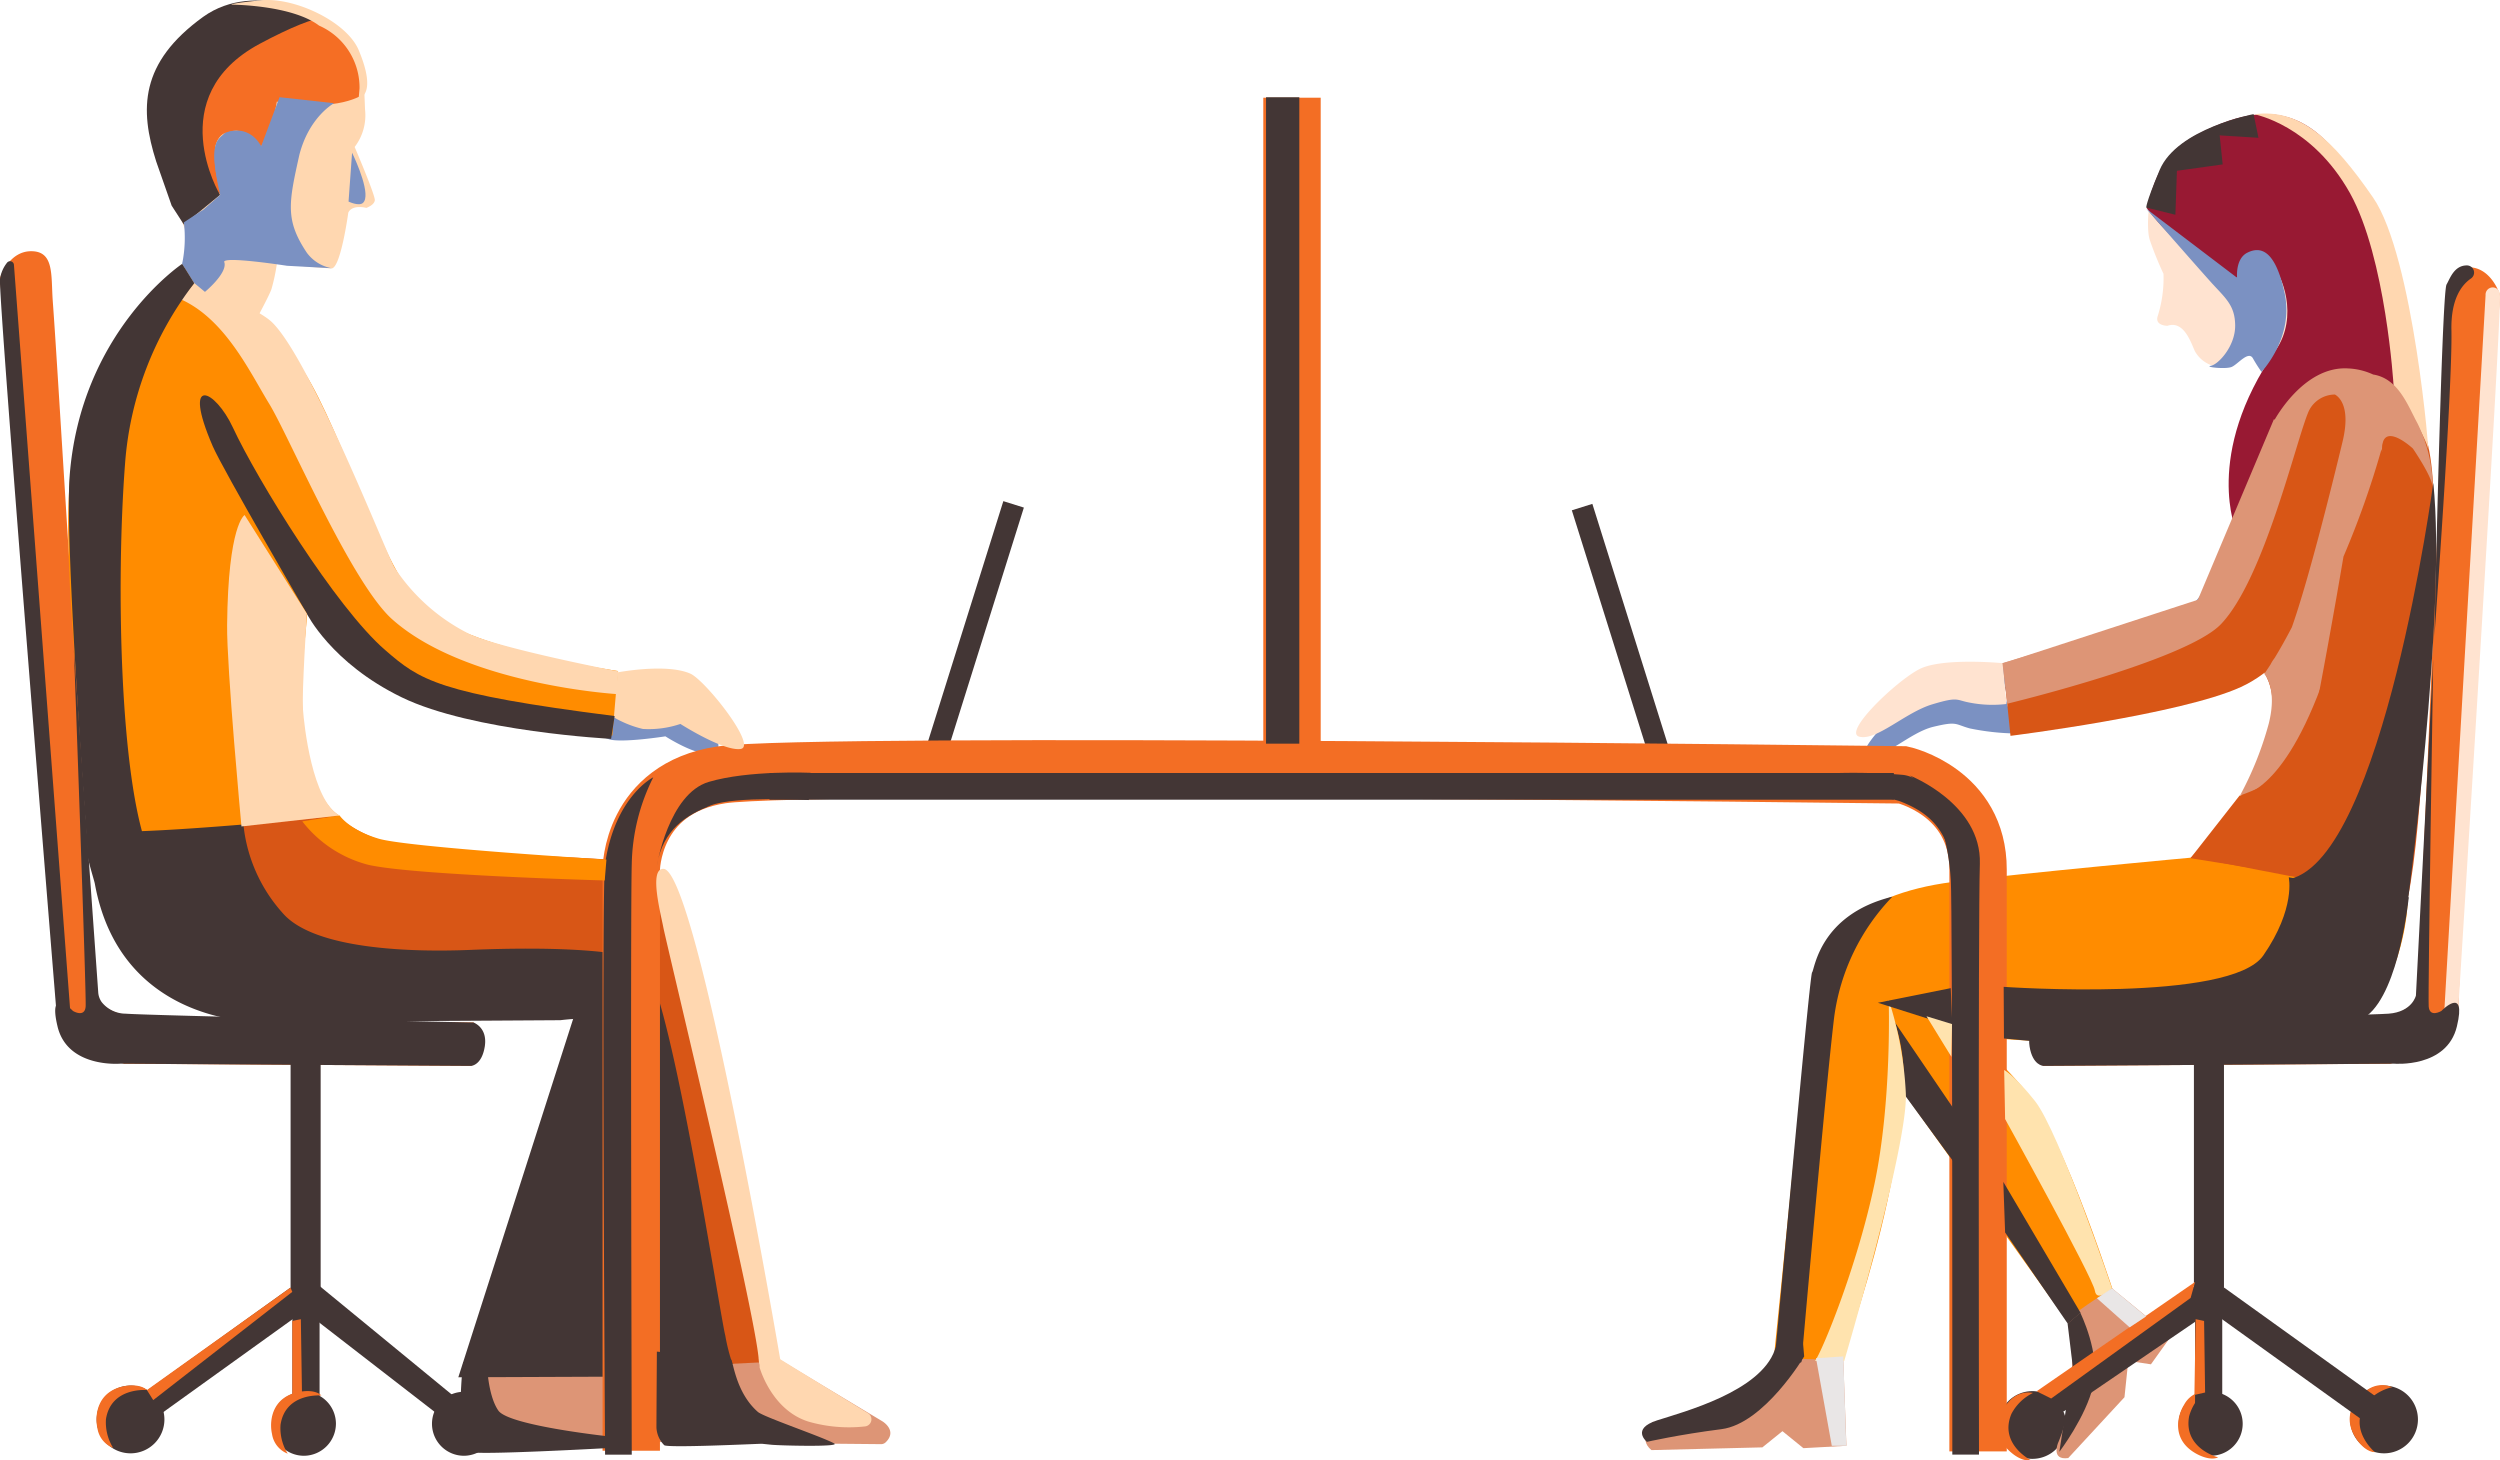 <svg xmlns="http://www.w3.org/2000/svg" viewBox="0 0 348.51 203.58"><defs><style>.cls-1{fill:#433635;}.cls-2{fill:#f36e24;}.cls-3{fill:#ff8c00;}.cls-4{fill:#ffe3d0;}.cls-5{fill:#981933;}.cls-6{fill:#dd9576;}.cls-7{fill:#d85616;}.cls-8{fill:#7b91c2;}.cls-10,.cls-9{fill:none;stroke-miterlimit:10;}.cls-9{stroke:#f36e24;stroke-width:8px;}.cls-10{stroke:#433635;stroke-width:3px;}.cls-11{fill:#ffd7b0;}.cls-12{fill:#f56e24;}.cls-13{fill:#ffe3ae;}.cls-14{fill:#e9e6e6;}</style></defs><g id="Layer_2" data-name="Layer 2"><g id="Layer_13" data-name="Layer 13"><path class="cls-1" d="M327.63,197.89a4.72,4.72,0,1,1,4.72,4.71A4.72,4.72,0,0,1,327.63,197.89Z"/><path class="cls-1" d="M278.6,198.66a4.72,4.72,0,1,1,4.71,4.71A4.71,4.71,0,0,1,278.6,198.66Z"/><path class="cls-2" d="M331.06,202.43s-3.85-3.2-1.17-6.9a6.78,6.78,0,0,1,3.59-2.15,3.5,3.5,0,0,0-3.5.41c-1.41.88-3.83,3.6-1.36,7C329.93,202.55,331.06,202.43,331.06,202.43Z"/><path class="cls-2" d="M283.09,203.54s-4.47-2.25-2.68-6.46a6.72,6.72,0,0,1,3-2.9,3.51,3.51,0,0,0-3.32,1.17c-1.18,1.18-2.92,4.38.23,7.1C282,203.9,283.09,203.54,283.09,203.54Z"/><path class="cls-1" d="M303.72,198.4a4.46,4.46,0,1,1,4.46,4.54A4.5,4.5,0,0,1,303.72,198.4Z"/><path class="cls-2" d="M309.22,203.16s-4.86-1.21-4.05-5.71a6.75,6.75,0,0,1,2.3-3.5,3.51,3.51,0,0,0-3,1.88c-.9,1.41-1.89,4.91,1.79,6.87C308.25,203.75,309.22,203.16,309.22,203.16Z"/><path class="cls-3" d="M292,189.54l-33.76-47.2,13.55-9.61-4.94,6.52s12.4,6.81,17.82,16.24,11.87,30.56,11.87,30.56Z"/><path class="cls-4" d="M333.26,53.36l-17.08,7.41s.44-5.3-.23-8a15,15,0,0,0-1.7-4.64s-4,3.12-5.11,3A4.31,4.31,0,0,1,306,49c-.5-1-1.48-4.4-3.85-3.58,0,0-1.76,0-1.37-1.31a17.56,17.56,0,0,0,.82-5.94,47.77,47.77,0,0,1-1.93-4.77c-.51-1.71-.15-6.5.89-8.09s2.93-4.87,9.76-5.69,11.91,1,14.6,8,.33,13.33-.33,15.88C323.24,48.63,332.27,53,333.26,53.36Z"/><path class="cls-5" d="M311.77,74.12l12.42-18.25,13.3,9.24s-.33-23.08-8.08-37.92c-5-9.66-10.71-13.84-20.49-9.67C303.13,20,301.11,22,299.25,29c0,0,5.43,7.58,12.69,9.78,0,0,.55-5.38,4.61-2,1.65,1.38,3.89,7.41.72,12C307.05,63.46,311.77,74.12,311.77,74.12Z"/><path class="cls-6" d="M230.22,202.15l15.46-.38,2.8-2.26,2.92,2.37,6-.33-.51-13.9s-6.75-4.74-8.94,1.28c-6.93,8.39-17.55,9.3-17.55,9.3S228.18,200.51,230.22,202.15Z"/><path class="cls-6" d="M288.32,203.26l7.84-8.48.53-5.06,3.16.47,2.77-3.87-8.2-6.73s-6.81,4.37-6.12,4.54c1.84,10.26-1.39,17-1.39,17S285.86,203.6,288.32,203.26Z"/><path class="cls-7" d="M299.86,124.55s17.08-12.89,16.91-26.86c-.08-6-7.16-9.08-7.51-13.27-.26-3.13,2.56-9.66,6.87-22.7,2.13-6.45,8.26-9.78,12-9.31,10.38,1.29,11.6,10,11,23.45-.53,11.78-1.22,38.77-3.49,49.42-1.84,8.63-24.83,7.45-24.83,7.45Z"/><path class="cls-6" d="M122.75,201.32,89,201a2.45,2.45,0,0,1-1.51-1.9c-.09-1.32,0-9.49,0-9.49l20-.63a.92.92,0,0,1,.51.15l15,9s2.16,1.28.48,2.92A.93.93,0,0,1,122.75,201.32Z"/><path class="cls-6" d="M109.16,200.71l-43.39.61a2.34,2.34,0,0,1-1.42-1.86c-.09-1.32,1.07-9.06,1.07-9.06l24-.56,20,7.69s2.17,1.28.46,2.93A1,1,0,0,1,109.16,200.71Z"/><path class="cls-7" d="M14.2,123.46c1,3.32,3.11,9,6.41,11.6,0,0,5.85,8.62,21.65,7.33,0,0,33.31-.91,37.64-1.08,5.71-.23,13.7,7,13.7,7l-6.93,42.57,20.16-1a1,1,0,0,0,1-1c-.21-5.84-10.87-38.28-12.62-55.24-.53-5.13.79-12.69-6.52-13.49-8-.87-26.77-1-33.77-2.54a18.4,18.4,0,0,1-10.51-6.43l-31.17,6.77C11.78,118.36,13.77,122,14.2,123.46Z"/><path class="cls-3" d="M264.15,142.51c4.71,14.32-7.44,47.05-7.44,47.05l-9.44-.19S252,143,252.21,139.72c.53-8.38,6.23-15,20-16.77,10.11-1.28,33.77-3.44,33.77-3.44s25.08,5.16,29.44,5.16c.94,0-1.08,19.84-12.4,19.47C323.05,144.14,282.83,147.75,264.15,142.51Z"/><path class="cls-8" d="M82.63,95.71l9,.94s10.37,5.64,8.23,8c-1.48,1.63-7.1-2-7.1-2s-6,.94-7.83.42a41.4,41.4,0,0,1-5-2.17Z"/><path class="cls-8" d="M318.3,56.91s4-4.39,9.12-1c0,0,8.29-1,3.34,8.14s-19.71,27.38-28.63,29.71-22,4.64-22,4.64l-1.4-5.76s21.84-4.44,26-7.51C310.66,80.75,318.3,56.91,318.3,56.91Z"/><path class="cls-1" d="M80.2,141.1,63.89,192l24.74-.1-.31-49.59a1.56,1.56,0,0,0-1.62-1.44Z"/><line class="cls-9" x1="180.11" y1="108.11" x2="180.11" y2="13.62"/><line class="cls-10" x1="129.66" y1="107.44" x2="141.3" y2="70.31"/><line class="cls-10" x1="232.19" y1="107.82" x2="220.55" y2="70.69"/><path class="cls-8" d="M279.32,96.44l-9.63-2.3s-11.83,10.58-9.43,11.18,5.89-3.19,9.25-4,3-.35,5.07.22a34.16,34.16,0,0,0,6.39.71Z"/><path class="cls-7" d="M316.24,65.39c1.4-4.54,6.29-13.62,11.88-11.18,0,0,6.81,3,.87,17.46-3.94,9.61-8.21,20.26-16.59,24.1s-32.13,6.81-32.13,6.81l-.7-6.81s23.4-5.94,27.24-9.43S314.85,69.93,316.24,65.39Z"/><path class="cls-1" d="M33.94,115a21.74,21.74,0,0,0,5.49,12.31c4.38,5.05,17.9,5.45,26.11,5.11,24.39-1,26.13,2.63,23.88,1.77,3.72,1.42,10.87,48.78,11.69,52a25.92,25.92,0,0,0,1,3.93l-13.68.78,1-41.92c-4.32-2.91.17-8.11-11.32-6.76l-41,.26s-20.19,1-23.89-19.29c-.1-.55-1.29-4.19-1.06-4.69L11.51,102l16.57.76Z"/><path class="cls-9" d="M88,202.24v-81s0-11.33,12.57-13.22,164.7,0,164.7,0,10.51,2.35,10.48,13.22c0,5.67,0,81.09,0,81.09"/><path class="cls-11" d="M92.46,121.12c-2,0-.37,6.15,0,8.11.42,2.23,13,54.26,13.32,60.46a1,1,0,0,0,1,.95h1a1,1,0,0,0,1-1.07S97.14,121,92.46,121.12Z"/><path class="cls-11" d="M105.9,190.46a.64.64,0,0,0,0,.2c.24.78,2,6.07,6.88,7.54a20.31,20.31,0,0,0,7.79.65A1,1,0,0,0,121,197l-13.24-8.13-.12-.09-.2-.16a1,1,0,0,0-1.64.84Z"/><path class="cls-11" d="M18.44,47.31l15.22,1s3.72-6.65,4.18-8a26.18,26.18,0,0,0,.78-3.7,73.53,73.53,0,0,0,7.62.81c1.27-.12,2.31-7.76,2.31-7.76s.34-1.16,2.52-.68c0,0,1.09-.37,1.18-1.05s-2.81-7.44-2.81-7.44a7.26,7.26,0,0,0,1.45-5.2c-.1-2.07-.11-6.88-1.42-8.62S46.74,1.69,38.84,1.28s-15,2.57-17.53,10.87S25.65,30,26.09,33C27,39.23,20.73,46,18.44,47.31Z"/><path class="cls-8" d="M32.18,26.69a1.5,1.5,0,0,0,1.29,1,2.1,2.1,0,0,0,.43,0c1.38-.16-1.17,1-2.1.33s-3-5.47-1.76-7.56,1.5-2.45,2.63-2.26-2.15,1.09-1.75,3S30.68,25.59,32.18,26.69Z"/><path class="cls-12" d="M30.86,27l-5.1-.49s-1.2-8.72,2-14.39,1-13,9.83-11.77,14.08,5.7,13,12.82c0,0-3.34,2.52-12,1,0,0-.59,4.36-2.58,6.8,0,0-1.09-3.68-4.43-2.52S30.86,27,30.86,27Z"/><path class="cls-1" d="M30.67,27.17S22.47,13.48,36.2,6.11C40.54,3.78,44,2.42,44.85,2.59S35.79-3,28.32,2.35c-8.86,6.4-8.86,12.89-6.55,20.15l2.16,6.17,1.7,2.63Z"/><path class="cls-11" d="M44.48,3.57a9.44,9.44,0,0,1,5.64,8.74L50,13.72s2.68-.36,0-6.74c-1.69-4-9-7.4-13.59-6.94s-4.13.61-4.13.61S40.64.67,44.48,3.57Z"/><path class="cls-8" d="M49.08,21.29l-.49,6.81s1.43.69,2,.19C51.79,27.26,49.68,22.53,49.08,21.29Z"/><path class="cls-11" d="M86,93.75s6.88-1.33,10.24.16c2.1.94,9.4,10.16,7,10.5s-8.39-3.49-8.39-3.49a13.78,13.78,0,0,1-5.23.7,14.83,14.83,0,0,1-4.54-1.92Z"/><path class="cls-2" d="M65.7,148.59l-48.42-.3s-9.44-3.71-9.44-8.22S.59,42.92,0,39a.46.46,0,0,1,0-.26c.24-.67,1.48-3.72,4.35-3.72,3.22,0,2.75,3.31,3,6.86.54,7.56.5,7.53,6,95.37,0,0-.65,3.22,3.87,4.19S66,142.54,66,142.54,69.58,145.63,65.7,148.59Z"/><rect class="cls-1" x="40.51" y="143.73" width="4.19" height="37.73"/><path class="cls-1" d="M22.92,197.89a4.72,4.72,0,1,0-4.72,4.71A4.72,4.72,0,0,0,22.92,197.89Z"/><path class="cls-1" d="M46.83,198.4a4.46,4.46,0,1,0-4.46,4.54A4.49,4.49,0,0,0,46.83,198.4Z"/><path class="cls-1" d="M69.14,198.4a4.46,4.46,0,1,0-4.46,4.54A4.5,4.5,0,0,0,69.14,198.4Z"/><polygon class="cls-1" points="17.28 196.17 40.49 179.5 42.42 182.73 19.46 199.23 17.28 196.17"/><polygon class="cls-1" points="64.07 195.3 44.01 178.83 43.07 183.26 62.55 198.34 62.86 196.76 64.07 195.3"/><rect class="cls-1" x="40.76" y="177.59" width="3.79" height="19.28"/><path class="cls-1" d="M0,38.91A4.73,4.73,0,0,1,1,36.6a.54.54,0,0,1,.94.28L9.83,141.44l-1.9.38S-.29,41,0,38.91Z"/><path class="cls-1" d="M66,142.54s2,.67,1.58,3.34-1.92,2.71-1.92,2.71l-48.9-.31s-7.35.64-8.74-5.19,2.15-2.16,2.15-2.16,1.65,1,1.77-.63-1.64-49.68-1.64-49.68l3.39,47.65a2.66,2.66,0,0,0,.48,1.42,4.29,4.29,0,0,0,3.35,1.62C20.86,141.57,66,142.54,66,142.54Z"/><path class="cls-2" d="M20.48,193.78s-5-.46-5.71,4.06a6.76,6.76,0,0,0,1,4,3.49,3.49,0,0,1-2.19-2.75c-.38-1.63-.16-5.26,4-5.9C19.76,192.9,20.48,193.78,20.48,193.78Z"/><path class="cls-2" d="M44.81,194.54s-5-.46-5.7,4.06a6.7,6.7,0,0,0,1,4.05,3.49,3.49,0,0,1-2.19-2.75c-.38-1.63-.16-5.26,4-5.9C44.09,193.66,44.81,194.54,44.81,194.54Z"/><polygon class="cls-2" points="40.75 180.09 21.36 195.18 20.48 193.78 40.49 179.5 40.75 180.09"/><polyline class="cls-2" points="40.75 184.15 41.06 184.08 41.94 183.9 42.1 194.46 40.75 195.05"/><path class="cls-2" d="M284.86,148.59l48.41-.3s9.44-3.71,9.44-8.22,5.49-94,5.78-98.78a.86.86,0,0,0-.06-.39c-.29-.79-1.54-3.65-4.32-3.65-3.22,0-2.76,3.31-3,6.86-.23,3.23-4,93.18-4,93.18s.65,3.22-3.87,4.19-48.74,1.06-48.74,1.06S281,145.63,284.86,148.59Z"/><rect class="cls-1" x="305.85" y="143.73" width="4.19" height="37.73" transform="translate(615.88 325.19) rotate(180)"/><polygon class="cls-1" points="333.27 196.17 310.06 179.5 308.13 182.73 331.09 199.23 333.27 196.17"/><polygon class="cls-1" points="282.1 195.6 306.55 178.83 307.48 183.26 287.69 196.76 282.1 195.6"/><rect class="cls-1" x="306.01" y="177.59" width="3.79" height="19.28" transform="translate(615.8 374.47) rotate(180)"/><path class="cls-4" d="M348.5,41.1V41a1,1,0,0,0-2,.14l-5.78,100.26,1.9.38S348.8,43.16,348.5,41.1Z"/><path class="cls-1" d="M284.51,142.54s-2,.67-1.58,3.34,1.93,2.71,1.93,2.71l48.89-.31s7.35.64,8.75-5.19-2.16-2.16-2.16-2.16-1.65,1-1.77-.63.63-48.41.63-48.41l-2.41,46.89s-.5,2.28-3.8,2.53S284.51,142.54,284.51,142.54Z"/><path class="cls-1" d="M343.89,37a1,1,0,0,1,.58,1.82c-1.36.93-2.83,2.94-2.73,7.25.16,7.95-2.37,42.59-2.37,42.59s1-47.83,1.69-49C341.54,38.83,342.11,37,343.89,37Z"/><polyline class="cls-2" points="307.26 184.15 306.96 184.08 306.08 183.9 305.91 194.46 307.4 194.12"/><path class="cls-1" d="M88.07,120.42a28,28,0,0,1,3-12.06s-5.33,2.62-6.72,12.06c-.52,3.49,0,82.37,0,82.37h3.72S87.86,127.61,88.07,120.42Z"/><path class="cls-1" d="M276,120.42c.26-8.38-9.76-12.31-9.76-12.31s5,3.29,5.71,14.57c.25,3.82.21,80.1.21,80.1h3.72S275.75,127.61,276,120.42Z"/><rect class="cls-1" x="183.79" y="31.26" width="3.72" height="156.74" transform="translate(295.27 -76.03) rotate(90)"/><path class="cls-1" d="M91.57,120.66s1.65-10,7.23-11.66S113,107.73,113,107.73l-.25,3.8s-10.31-.59-13.69.76S92.42,115.59,91.57,120.66Z"/><path class="cls-1" d="M272.09,120.27s-1-11.55-6.81-12.25a83.27,83.27,0,0,0-13.77,0l-.12,3s10.3-.59,13.68.76S271.24,115.21,272.09,120.27Z"/><rect class="cls-1" x="176.49" y="13.56" width="4.64" height="90.11"/><path class="cls-4" d="M279.22,92.45s-8.42-.81-11.63.82-10.77,8.83-8.38,9.43,6.39-3.38,10.15-4.51,3.25-.58,5.34-.22a16.43,16.43,0,0,0,5,.17Z"/><path class="cls-1" d="M67.87,189.92s.09,4.58,1.61,6.73,16,3.66,16,3.66l-1.14,1.58s-18.21,1-18.59.51a8.91,8.91,0,0,1-1.5-3.61,58.9,58.9,0,0,1,.32-8.9Z"/><path class="cls-1" d="M101.86,189.46c.37.15.61,4.57,3.78,7.36.82.72,8.87,3.43,10.65,4.4,1,.52-7.71.3-8.79.18l-1.26-.13h-.1c-.62,0-13.19.61-13.55.19A3.75,3.75,0,0,1,91.51,199c0-1.14.06-10.58.06-10.58Z"/><path class="cls-11" d="M314.25,15.93s8,1.43,13.35,11c5,9,6.07,26.77,6.07,26.77s4.58,7.16,4.83,8.94-2-26.88-7.69-35.11S320.58,15.09,314.25,15.93Z"/><path class="cls-6" d="M317.92,59.19s-9.71,24.66-10.63,25.42c-2.45,2-27.58,8.87-27.58,8.87l-.53-1,27.21-8.87L317,58.43Z"/><path class="cls-6" d="M337,59c-1.32-2.41-2.64-6.24-6.17-6.79a9.25,9.25,0,0,0-3.52-.85C321.05,51,317,58.68,317,58.68a2.51,2.51,0,0,0,.2.56l-10.25,25-27.8,8.2.67,5.66s24.92-6,29.79-11.09c6.08-6.36,10.55-25.94,12.25-29.72A4.06,4.06,0,0,1,325.5,55c.62.35,2.23,1.77,1.05,6.62-1.12,4.65-4.63,19-7.06,25.83-.94,1.81-1.77,3.25-2.42,4.31a4.79,4.79,0,0,0-.53.84c-.57.89-.9,1.34-.9,1.34s1.9,1.89.63,6.95a46.53,46.53,0,0,1-4,10s8.81-2.93,9.63-7.1c1.92-9.8,3.52-18.69,4.79-26.2a123.83,123.83,0,0,0,5.31-15c.05.32.08.47.08.34a4.44,4.44,0,0,1,0-.74c0-.23.1-.45.14-.66.71-1.89,3.46.37,4.15,1,1.46,2.19,2.62,4.23,2.76,5.34A20.48,20.48,0,0,0,337,59Z"/><path class="cls-13" d="M279.52,156s12.25,22.14,12.51,23.91,2.39-.33,2.39-.33-7.35-21.78-10.72-26.07c-2.81-3.56-4.31-4.35-4.31-4.35Z"/><path class="cls-7" d="M324.13,94.13c3.26-9.33,1.73,8.49-1.77,16.59-2.67,6.15-9,10.19-9,10.19l-8-1.27,6.85-8.74S318.21,111.12,324.13,94.13Z"/><path class="cls-1" d="M339.21,67.3s-7,52.21-19.95,55.22c-1.41.33,16.32,3.74,16.32,3.74S341.11,85.42,339.21,67.3Z"/><path class="cls-1" d="M263.81,125a29.83,29.83,0,0,0-8.12,16.81c-1.19,9.83-4.56,48.07-4.56,48.07s-4.14,1.82-3.88.68,5-54.63,5.36-55S253.61,127.51,263.81,125Z"/><path class="cls-1" d="M299.21,28.94l4.05,1,.21-6.13,6.38-.89-.42-4.05,5.41.34-.68-3.3s-10.64,2-13.09,7.77C299,28.64,299.21,28.94,299.21,28.94Z"/><polygon class="cls-1" points="279.27 164.76 290.04 183.01 288.26 184.53 279.52 171.81 279.27 164.76"/><path class="cls-1" d="M251.51,189.09s-5.57,9.38-11.53,10.14S229.59,201,229.59,201s-2.28-1.81,1.43-3,14.37-4,16.39-9.81,3.85-2,3.85-2Z"/><path class="cls-1" d="M264.15,142.51l8.44,12.41-.34,6.92-6.92-9.46A25.85,25.85,0,0,0,264.15,142.51Z"/><path class="cls-1" d="M290,183s2.83,5.7,1.82,10.1-4.74,9.29-4.74,9.29l1.86-12-.71-5.87Z"/><polygon class="cls-2" points="306.01 178.7 305.38 180.94 285.94 194.96 283.91 193.95 306.01 178.7"/><path class="cls-13" d="M263.29,139.37s.48,14.07-2,25.77-7.35,23.4-8.28,24.59h4.08s8.93-30.07,8.59-37.34A49.88,49.88,0,0,0,263.29,139.37Z"/><polygon class="cls-14" points="253.16 189.34 255.36 201.55 257.38 201.55 256.96 189.09 253.16 189.34"/><path class="cls-8" d="M299.21,29.11s7,8,9,10.22,3.38,3.21,3.38,6.09-2.37,5.4-3.38,5.57,2,.51,2.87.17,2.37-2.36,3-1.18a21.94,21.94,0,0,0,1.18,1.86s4.57-4.73,3.22-11-3.51-6.46-5.2-5.61-1.42,3.49-1.42,3.49Z"/><polygon class="cls-1" points="261.78 139.79 272.17 143.09 271.94 137.75 261.78 139.79"/><path class="cls-1" d="M279.32,137.57s31.63,2.22,36.19-4.37,3.55-10.9,3.55-10.9l16.73,2.79S334.52,138,330,141.57s-44.1,3.8-44.1,3.8l-6.54-.6Z"/><polygon class="cls-13" points="268.56 141.67 272.03 147.32 272.12 142.76 268.56 141.67"/><polygon class="cls-14" points="292.32 180.98 296.88 185.04 299.17 183.52 294.42 179.59 292.32 180.98"/><path class="cls-3" d="M41.31,50.33c5.45,6.76,11.41,28.2,17.44,34.21s27.38,9,27.38,9l-.77,9s-26.11-.07-36.24-10.9c-8.53-9.11-21.8-18.33-21.8-18.33s-8.78-24.38-1.54-27.9C31.38,42.68,32.69,39.62,41.31,50.33Z"/><path class="cls-3" d="M12.87,115.46c-.62-6.43-5.23-41.91-2.53-52.3,1.77-6.84,2.29-14.44,14.91-25.86,0,0,0,1.24,3.29,3.39a48.2,48.2,0,0,0,8.73,4.19c5.34,2.06,7.2,24.67,5.26,44-2.18,21.66,4.81,24.84,4.81,24.84S13,117.18,12.87,115.46Z"/><path class="cls-1" d="M32.47,59.61c3.38,7.26,14.35,25.07,21.21,31,4.87,4.21,7.25,6.06,32,9.21L85.19,103S65.85,102,56,97.21,42.78,85.55,42.78,85.55,31.05,65.44,29.65,62.19C25.29,52.09,30,54.28,32.47,59.61Z"/><path class="cls-3" d="M42.14,114.5a17,17,0,0,0,9.21,6.06c6.3,1.45,32.95,2.18,32.95,2.18l.24-2.91s-27.62-1.7-31.74-2.91-5.46-3.24-5.46-3.24Z"/><path class="cls-11" d="M33.66,115.21s-2.07-22.17-2-28.08C31.8,73.07,34.1,71.8,34.1,71.8l8.68,13.75s-.71,11-.55,13.28,1.3,12.82,5.11,14.85Z"/><path class="cls-11" d="M27.08,39.48S35.88,42.84,38,45c5.43,5.44,16,32.51,17,34.12a26.76,26.76,0,0,0,10.38,9.23c4.32,2.05,20.8,5.24,20.8,5.24L86,96.76s-21.1-1.28-31.35-10.45c-5.72-5.13-14.4-25.58-17.11-30S31.42,44.5,25.18,41.71h0l1.9-2.23"/><path class="cls-8" d="M25.63,31a18,18,0,0,1-.23,5.74h0l1.68,2.7s2.41-4,2-7.1-.93-3-.93-3Z"/><path class="cls-8" d="M46.57,14.39s-3.47,1.86-4.84,7.2c-1.49,6.71-2,9.08,1.05,13.65a5.52,5.52,0,0,0,3.46,2.15L40,37.05s-9.45-1.47-8.71-.44c.37,1.54-2.72,4.08-2.72,4.08l-1.46-1.21-1.68-2.7,2.7-7.36,2.57-2.25s-1.46-5.68-.43-7.48,4.43-2.39,6.14.69l2.56-6.83Z"/><path class="cls-1" d="M27.08,39.48a46.68,46.68,0,0,0-9.65,25.2c-1.26,16.47-.76,43.94,3.3,54.07l-8.46.52S9,76.18,9.7,66.49c1.48-20.23,15.7-29.71,15.7-29.71Z"/></g></g></svg>